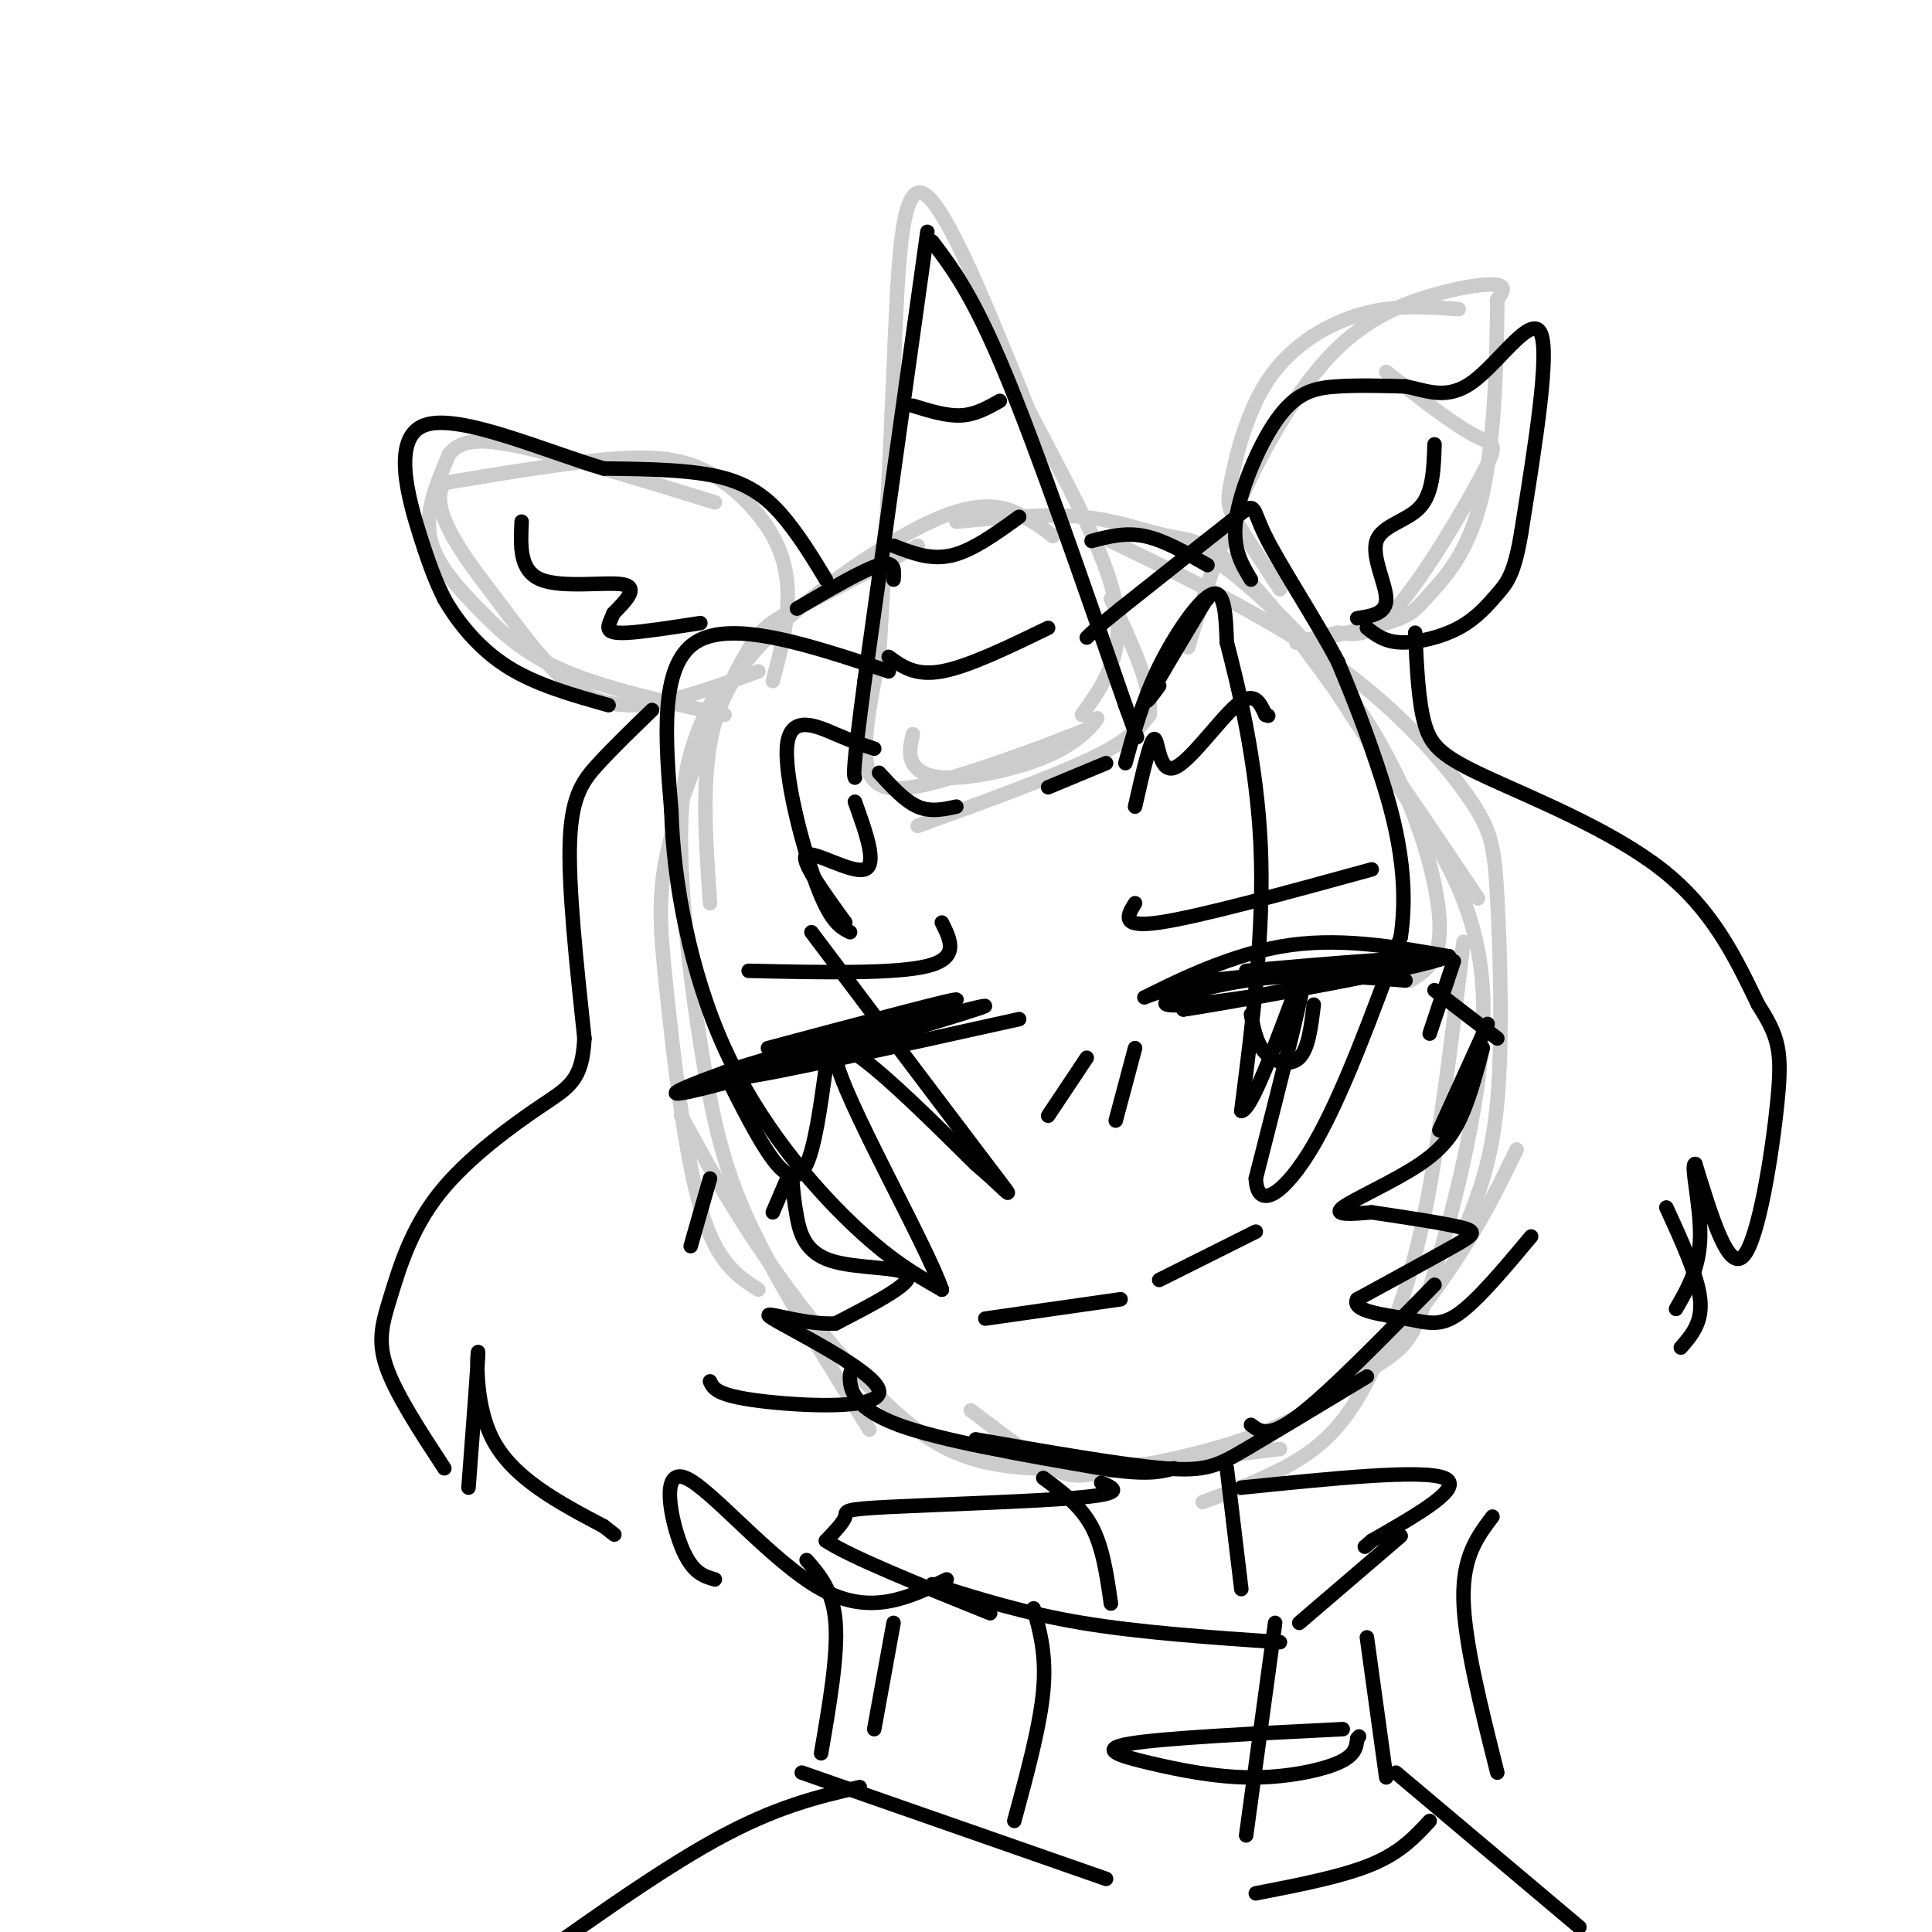 <svg viewBox='0 0 400 400' version='1.1' xmlns='http://www.w3.org/2000/svg' xmlns:xlink='http://www.w3.org/1999/xlink'><g fill='none' stroke='rgb(204,204,204)' stroke-width='3' stroke-linecap='round' stroke-linejoin='round'><path d='M218,111c-1.491,-1.171 -2.982,-2.341 -6,-4c-3.018,-1.659 -7.561,-3.805 -17,0c-9.439,3.805 -23.772,13.563 -33,22c-9.228,8.437 -13.351,15.553 -15,25c-1.649,9.447 -0.825,21.223 0,33'/><path d='M190,113c-9.614,5.026 -19.228,10.053 -25,13c-5.772,2.947 -7.701,3.815 -12,12c-4.299,8.185 -10.967,23.689 -14,35c-3.033,11.311 -2.432,18.430 -1,32c1.432,13.570 3.695,33.591 7,45c3.305,11.409 7.653,14.204 12,17'/><path d='M198,108c9.286,-0.857 18.571,-1.714 26,-1c7.429,0.714 13.000,3.000 18,4c5.000,1.000 9.429,0.714 20,13c10.571,12.286 27.286,37.143 44,62'/><path d='M148,144c-3.333,6.452 -6.667,12.905 -7,27c-0.333,14.095 2.333,35.833 5,51c2.667,15.167 5.333,23.762 11,35c5.667,11.238 14.333,25.119 23,39'/><path d='M141,231c5.226,9.554 10.452,19.107 18,30c7.548,10.893 17.417,23.125 26,31c8.583,7.875 15.881,11.393 29,12c13.119,0.607 32.060,-1.696 51,-4'/><path d='M201,292c6.429,4.900 12.858,9.799 17,12c4.142,2.201 5.997,1.703 15,0c9.003,-1.703 25.155,-4.612 38,-12c12.845,-7.388 22.384,-19.254 29,-29c6.616,-9.746 10.308,-17.373 14,-25'/><path d='M249,311c8.500,-3.202 17.000,-6.405 23,-11c6.000,-4.595 9.500,-10.583 13,-18c3.500,-7.417 7.000,-16.262 10,-31c3.000,-14.738 5.500,-35.369 8,-56'/><path d='M281,285c3.268,-1.778 6.536,-3.557 9,-6c2.464,-2.443 4.124,-5.552 8,-19c3.876,-13.448 9.967,-37.236 9,-55c-0.967,-17.764 -8.990,-29.504 -16,-40c-7.010,-10.496 -13.005,-19.748 -19,-29'/><path d='M292,203c3.310,-2.054 6.619,-4.107 6,-13c-0.619,-8.893 -5.167,-24.625 -14,-39c-8.833,-14.375 -21.952,-27.393 -31,-34c-9.048,-6.607 -14.024,-6.804 -19,-7'/><path d='M230,112c16.978,8.276 33.955,16.552 47,26c13.045,9.448 22.156,20.069 27,27c4.844,6.931 5.419,10.174 6,21c0.581,10.826 1.166,29.236 0,42c-1.166,12.764 -4.083,19.882 -7,27'/><path d='M160,141c1.317,-5.003 2.635,-10.006 3,-15c0.365,-4.994 -0.222,-9.978 -3,-15c-2.778,-5.022 -7.748,-10.083 -13,-13c-5.252,-2.917 -10.786,-3.691 -20,-3c-9.214,0.691 -22.107,2.845 -35,5'/><path d='M92,100c-3.708,5.223 4.522,15.781 10,23c5.478,7.219 8.206,11.097 12,15c3.794,3.903 8.656,7.829 16,8c7.344,0.171 17.172,-3.415 27,-7'/><path d='M150,148c-12.232,-2.679 -24.464,-5.357 -33,-9c-8.536,-3.643 -13.375,-8.250 -18,-13c-4.625,-4.750 -9.036,-9.643 -10,-15c-0.964,-5.357 1.518,-11.179 4,-17'/><path d='M93,94c2.711,-3.356 7.489,-3.244 17,-1c9.511,2.244 23.756,6.622 38,11'/><path d='M265,122c-3.568,-5.432 -7.136,-10.864 -9,-14c-1.864,-3.136 -2.026,-3.974 -1,-9c1.026,-5.026 3.238,-14.238 8,-21c4.762,-6.762 12.075,-11.075 19,-13c6.925,-1.925 13.463,-1.463 20,-1'/><path d='M246,134c3.030,-10.048 6.061,-20.096 11,-31c4.939,-10.904 11.788,-22.665 19,-30c7.212,-7.335 14.788,-10.244 21,-12c6.212,-1.756 11.061,-2.359 13,-2c1.939,0.359 0.970,1.679 0,3'/><path d='M310,62c-0.074,8.328 -0.260,27.649 -3,40c-2.740,12.351 -8.033,17.733 -11,21c-2.967,3.267 -3.606,4.418 -9,6c-5.394,1.582 -15.541,3.595 -18,4c-2.459,0.405 2.771,-0.797 8,-2'/><path d='M277,131c2.890,0.169 6.115,1.592 12,-5c5.885,-6.592 14.431,-21.198 18,-28c3.569,-6.802 2.163,-5.801 -2,-8c-4.163,-2.199 -11.081,-7.600 -18,-13'/><path d='M189,152c-0.488,2.104 -0.976,4.207 0,6c0.976,1.793 3.416,3.274 9,3c5.584,-0.274 14.311,-2.305 20,-5c5.689,-2.695 8.340,-6.056 9,-7c0.660,-0.944 -0.670,0.528 -2,2'/><path d='M225,151c-5.607,2.345 -18.625,7.208 -28,10c-9.375,2.792 -15.107,3.512 -17,-1c-1.893,-4.512 0.054,-14.256 2,-24'/><path d='M182,136c0.893,-14.321 2.125,-38.125 3,-59c0.875,-20.875 1.393,-38.821 6,-37c4.607,1.821 13.304,23.411 22,45'/><path d='M213,85c7.733,14.867 16.067,29.533 18,40c1.933,10.467 -2.533,16.733 -7,23'/><path d='M190,171c14.000,-5.083 28.000,-10.167 36,-14c8.000,-3.833 10.000,-6.417 12,-9'/><path d='M238,148c0.667,-5.500 -3.667,-14.750 -8,-24'/></g>
<g fill='none' stroke='rgb(0,0,0)' stroke-width='3' stroke-linecap='round' stroke-linejoin='round'><path d='M192,48c0.000,0.000 -13.000,93.000 -13,93'/><path d='M179,141c-2.500,18.833 -2.250,19.417 -2,20'/><path d='M193,50c4.167,5.500 8.333,11.000 15,27c6.667,16.000 15.833,42.500 25,69'/><path d='M233,146c4.167,11.500 2.083,5.750 0,0'/><path d='M182,160c2.667,2.917 5.333,5.833 8,7c2.667,1.167 5.333,0.583 8,0'/><path d='M217,163c0.000,0.000 12.000,-5.000 12,-5'/><path d='M189,84c3.500,1.083 7.000,2.167 10,2c3.000,-0.167 5.500,-1.583 8,-3'/><path d='M185,113c3.833,1.500 7.667,3.000 12,2c4.333,-1.000 9.167,-4.500 14,-8'/><path d='M184,136c2.750,2.000 5.500,4.000 11,3c5.500,-1.000 13.750,-5.000 22,-9'/><path d='M181,155c-2.113,-0.690 -4.226,-1.381 -8,-3c-3.774,-1.619 -9.208,-4.167 -10,2c-0.792,6.167 3.060,21.048 6,29c2.940,7.952 4.970,8.976 7,10'/><path d='M184,139c-16.250,-5.417 -32.500,-10.833 -40,-6c-7.500,4.833 -6.250,19.917 -5,35'/><path d='M139,168c0.393,14.524 3.875,33.333 11,49c7.125,15.667 17.893,28.190 26,36c8.107,7.810 13.554,10.905 19,14'/><path d='M195,267c-3.222,-9.467 -20.778,-40.133 -22,-48c-1.222,-7.867 13.889,7.067 29,22'/><path d='M202,241c6.822,5.822 9.378,9.378 3,1c-6.378,-8.378 -21.689,-28.689 -37,-49'/><path d='M175,191c-4.756,-6.556 -9.511,-13.111 -8,-14c1.511,-0.889 9.289,3.889 12,3c2.711,-0.889 0.356,-7.444 -2,-14'/><path d='M240,142c-1.667,2.250 -3.333,4.500 -2,2c1.333,-2.500 5.667,-9.750 10,-17'/><path d='M248,127c2.000,-3.333 2.000,-3.167 2,-3'/><path d='M233,158c1.800,-6.556 3.600,-13.111 7,-20c3.400,-6.889 8.400,-14.111 11,-15c2.600,-0.889 2.800,4.556 3,10'/><path d='M254,133c2.200,8.444 6.200,24.556 7,42c0.800,17.444 -1.600,36.222 -4,55'/><path d='M257,230c2.711,0.200 11.489,-26.800 13,-29c1.511,-2.200 -4.244,20.400 -10,43'/><path d='M260,244c0.311,7.044 6.089,3.156 12,-7c5.911,-10.156 11.956,-26.578 18,-43'/><path d='M290,194c2.044,-13.756 -1.844,-26.644 -5,-36c-3.156,-9.356 -5.578,-15.178 -8,-21'/><path d='M277,137c-4.560,-8.667 -11.958,-19.833 -15,-26c-3.042,-6.167 -1.726,-7.333 -6,-4c-4.274,3.333 -14.137,11.167 -24,19'/><path d='M232,126c-5.167,4.167 -6.083,5.083 -7,6'/><path d='M235,167c1.589,-6.994 3.179,-13.988 4,-14c0.821,-0.012 0.875,6.958 4,6c3.125,-0.958 9.321,-9.845 13,-13c3.679,-3.155 4.839,-0.577 6,2'/><path d='M262,148c1.000,0.333 0.500,0.167 0,0'/><path d='M159,217c20.000,-5.333 40.000,-10.667 39,-10c-1.000,0.667 -23.000,7.333 -45,14'/><path d='M153,221c-11.929,4.107 -19.250,7.375 -6,4c13.250,-3.375 47.071,-13.393 55,-16c7.929,-2.607 -10.036,2.196 -28,7'/><path d='M174,216c-11.333,3.178 -25.667,7.622 -20,7c5.667,-0.622 31.333,-6.311 57,-12'/><path d='M258,201c19.083,-1.667 38.167,-3.333 36,-2c-2.167,1.333 -25.583,5.667 -49,10'/><path d='M245,209c4.689,-0.578 40.911,-7.022 47,-9c6.089,-1.978 -17.956,0.511 -42,3'/><path d='M250,203c-10.405,1.762 -15.417,4.667 -12,3c3.417,-1.667 15.262,-7.905 27,-10c11.738,-2.095 23.369,-0.048 35,2'/><path d='M300,198c-7.119,2.869 -42.417,9.042 -54,10c-11.583,0.958 0.548,-3.298 12,-5c11.452,-1.702 22.226,-0.851 33,0'/><path d='M150,222c3.533,7.044 7.067,14.089 10,18c2.933,3.911 5.267,4.689 7,1c1.733,-3.689 2.867,-11.844 4,-20'/><path d='M259,210c0.556,3.022 1.111,6.044 3,8c1.889,1.956 5.111,2.844 7,1c1.889,-1.844 2.444,-6.422 3,-11'/><path d='M195,191c1.833,3.667 3.667,7.333 -3,9c-6.667,1.667 -21.833,1.333 -37,1'/><path d='M235,187c-1.583,2.583 -3.167,5.167 5,4c8.167,-1.167 26.083,-6.083 44,-11'/><path d='M225,219c0.000,0.000 -8.000,12.000 -8,12'/><path d='M235,217c0.000,0.000 -4.000,15.000 -4,15'/><path d='M147,244c0.000,0.000 -4.000,14.000 -4,14'/><path d='M163,244c0.000,0.000 -3.000,7.000 -3,7'/><path d='M301,199c0.000,0.000 -5.000,15.000 -5,15'/><path d='M308,212c0.000,0.000 -10.000,22.000 -10,22'/><path d='M171,120c-2.489,-4.111 -4.978,-8.222 -8,-12c-3.022,-3.778 -6.578,-7.222 -13,-9c-6.422,-1.778 -15.711,-1.889 -25,-2'/><path d='M125,97c-12.119,-3.560 -29.917,-11.458 -37,-9c-7.083,2.458 -3.452,15.274 -1,23c2.452,7.726 3.726,10.363 5,13'/><path d='M92,124c2.733,4.778 7.067,10.222 13,14c5.933,3.778 13.467,5.889 21,8'/><path d='M108,108c-0.244,5.089 -0.489,10.178 4,12c4.489,1.822 13.711,0.378 17,1c3.289,0.622 0.644,3.311 -2,6'/><path d='M127,127c-0.595,1.524 -1.083,2.333 -1,3c0.083,0.667 0.738,1.190 4,1c3.262,-0.190 9.131,-1.095 15,-2'/><path d='M259,120c-2.012,-3.298 -4.024,-6.595 -3,-13c1.024,-6.405 5.083,-15.917 9,-21c3.917,-5.083 7.690,-5.738 12,-6c4.310,-0.262 9.155,-0.131 14,0'/><path d='M291,80c4.452,0.857 8.583,3.000 14,-1c5.417,-4.000 12.119,-14.143 14,-10c1.881,4.143 -1.060,22.571 -4,41'/><path d='M315,110c-1.435,8.920 -3.024,10.721 -5,13c-1.976,2.279 -4.340,5.037 -8,7c-3.660,1.963 -8.617,3.132 -12,3c-3.383,-0.132 -5.191,-1.566 -7,-3'/><path d='M297,92c-0.155,5.036 -0.310,10.071 -3,13c-2.690,2.929 -7.917,3.750 -9,7c-1.083,3.250 1.976,8.929 2,12c0.024,3.071 -2.988,3.536 -6,4'/><path d='M185,120c0.167,-2.000 0.333,-4.000 -3,-3c-3.333,1.000 -10.167,5.000 -17,9'/><path d='M226,112c3.500,-0.917 7.000,-1.833 11,-1c4.000,0.833 8.500,3.417 13,6'/><path d='M135,147c-3.911,3.778 -7.822,7.556 -11,11c-3.178,3.444 -5.622,6.556 -6,16c-0.378,9.444 1.311,25.222 3,41'/><path d='M121,215c-0.448,8.716 -3.068,10.007 -9,14c-5.932,3.993 -15.178,10.689 -21,18c-5.822,7.311 -8.221,15.238 -10,21c-1.779,5.762 -2.937,9.361 -1,15c1.937,5.639 6.968,13.320 12,21'/><path d='M97,308c1.022,-13.422 2.044,-26.844 2,-28c-0.044,-1.156 -1.156,9.956 3,18c4.156,8.044 13.578,13.022 23,18'/><path d='M125,316c3.833,3.000 1.917,1.500 0,0'/><path d='M293,131c0.327,7.185 0.655,14.369 2,19c1.345,4.631 3.708,6.708 13,11c9.292,4.292 25.512,10.798 36,19c10.488,8.202 15.244,18.101 20,28'/><path d='M364,208c4.298,6.726 5.042,9.542 4,20c-1.042,10.458 -3.869,28.560 -7,32c-3.131,3.440 -6.565,-7.780 -10,-19'/><path d='M351,241c-1.111,-0.289 1.111,8.489 1,15c-0.111,6.511 -2.556,10.756 -5,15'/><path d='M345,250c3.250,7.083 6.500,14.167 7,19c0.500,4.833 -1.750,7.417 -4,10'/><path d='M164,244c0.196,2.393 0.393,4.786 1,8c0.607,3.214 1.625,7.250 7,9c5.375,1.750 15.107,1.214 16,3c0.893,1.786 -7.054,5.893 -15,10'/><path d='M173,274c-6.965,0.456 -16.877,-3.404 -13,-1c3.877,2.404 21.544,11.070 22,15c0.456,3.930 -16.298,3.123 -25,2c-8.702,-1.123 -9.351,-2.561 -10,-4'/><path d='M307,217c-1.185,4.512 -2.369,9.024 -4,13c-1.631,3.976 -3.708,7.417 -9,11c-5.292,3.583 -13.798,7.310 -16,9c-2.202,1.690 1.899,1.345 6,1'/><path d='M284,251c4.821,0.726 13.875,2.042 18,3c4.125,0.958 3.321,1.560 -1,4c-4.321,2.440 -12.161,6.720 -20,11'/><path d='M281,269c-1.310,2.476 5.417,3.167 10,4c4.583,0.833 7.024,1.810 11,-1c3.976,-2.810 9.488,-9.405 15,-16'/><path d='M310,215c0.000,0.000 -13.000,-10.000 -13,-10'/><path d='M177,283c-0.600,0.467 -1.200,0.933 -1,3c0.200,2.067 1.200,5.733 10,9c8.800,3.267 25.400,6.133 42,9'/><path d='M228,304c9.500,1.500 12.250,0.750 15,0'/><path d='M202,298c15.133,2.644 30.267,5.289 39,6c8.733,0.711 11.067,-0.511 17,-4c5.933,-3.489 15.467,-9.244 25,-15'/><path d='M259,295c1.833,1.417 3.667,2.833 10,-2c6.333,-4.833 17.167,-15.917 28,-27'/><path d='M204,273c0.000,0.000 28.000,-4.000 28,-4'/><path d='M240,265c0.000,0.000 20.000,-10.000 20,-10'/><path d='M216,306c3.833,2.833 7.667,5.667 10,10c2.333,4.333 3.167,10.167 4,16'/><path d='M254,304c0.000,0.000 3.000,25.000 3,25'/><path d='M193,328c9.500,3.000 19.000,6.000 31,8c12.000,2.000 26.500,3.000 41,4'/><path d='M269,336c0.000,0.000 21.000,-18.000 21,-18'/><path d='M228,307c2.589,1.071 5.179,2.143 -4,3c-9.179,0.857 -30.125,1.500 -40,2c-9.875,0.500 -8.679,0.857 -9,2c-0.321,1.143 -2.161,3.071 -4,5'/><path d='M171,319c5.000,3.333 19.500,9.167 34,15'/><path d='M257,308c18.750,-1.917 37.500,-3.833 42,-2c4.500,1.833 -5.250,7.417 -15,13'/><path d='M284,319c-2.500,2.167 -1.250,1.083 0,0'/><path d='M167,323c2.750,3.167 5.500,6.333 6,13c0.500,6.667 -1.250,16.833 -3,27'/><path d='M166,367c0.000,0.000 63.000,22.000 63,22'/><path d='M260,392c9.000,-1.750 18.000,-3.500 24,-6c6.000,-2.500 9.000,-5.750 12,-9'/><path d='M309,314c-3.083,4.083 -6.167,8.167 -6,17c0.167,8.833 3.583,22.417 7,36'/><path d='M278,358c-18.550,0.922 -37.100,1.844 -44,3c-6.900,1.156 -2.148,2.547 4,4c6.148,1.453 13.694,2.968 21,3c7.306,0.032 14.373,-1.419 18,-3c3.627,-1.581 3.813,-3.290 4,-5'/><path d='M281,360c0.667,-0.833 0.333,-0.417 0,0'/><path d='M264,336c0.000,0.000 -6.000,44.000 -6,44'/><path d='M214,333c1.333,4.833 2.667,9.667 2,17c-0.667,7.333 -3.333,17.167 -6,27'/><path d='M185,336c0.000,0.000 -4.000,22.000 -4,22'/><path d='M283,339c0.000,0.000 4.000,29.000 4,29'/><path d='M178,370c-8.667,2.000 -17.333,4.000 -30,11c-12.667,7.000 -29.333,19.000 -46,31'/><path d='M289,367c0.000,0.000 38.000,32.000 38,32'/><path d='M148,327c-2.393,-0.679 -4.786,-1.357 -7,-7c-2.214,-5.643 -4.250,-16.250 1,-14c5.250,2.250 17.786,17.357 28,23c10.214,5.643 18.107,1.821 26,-2'/></g>
</svg>